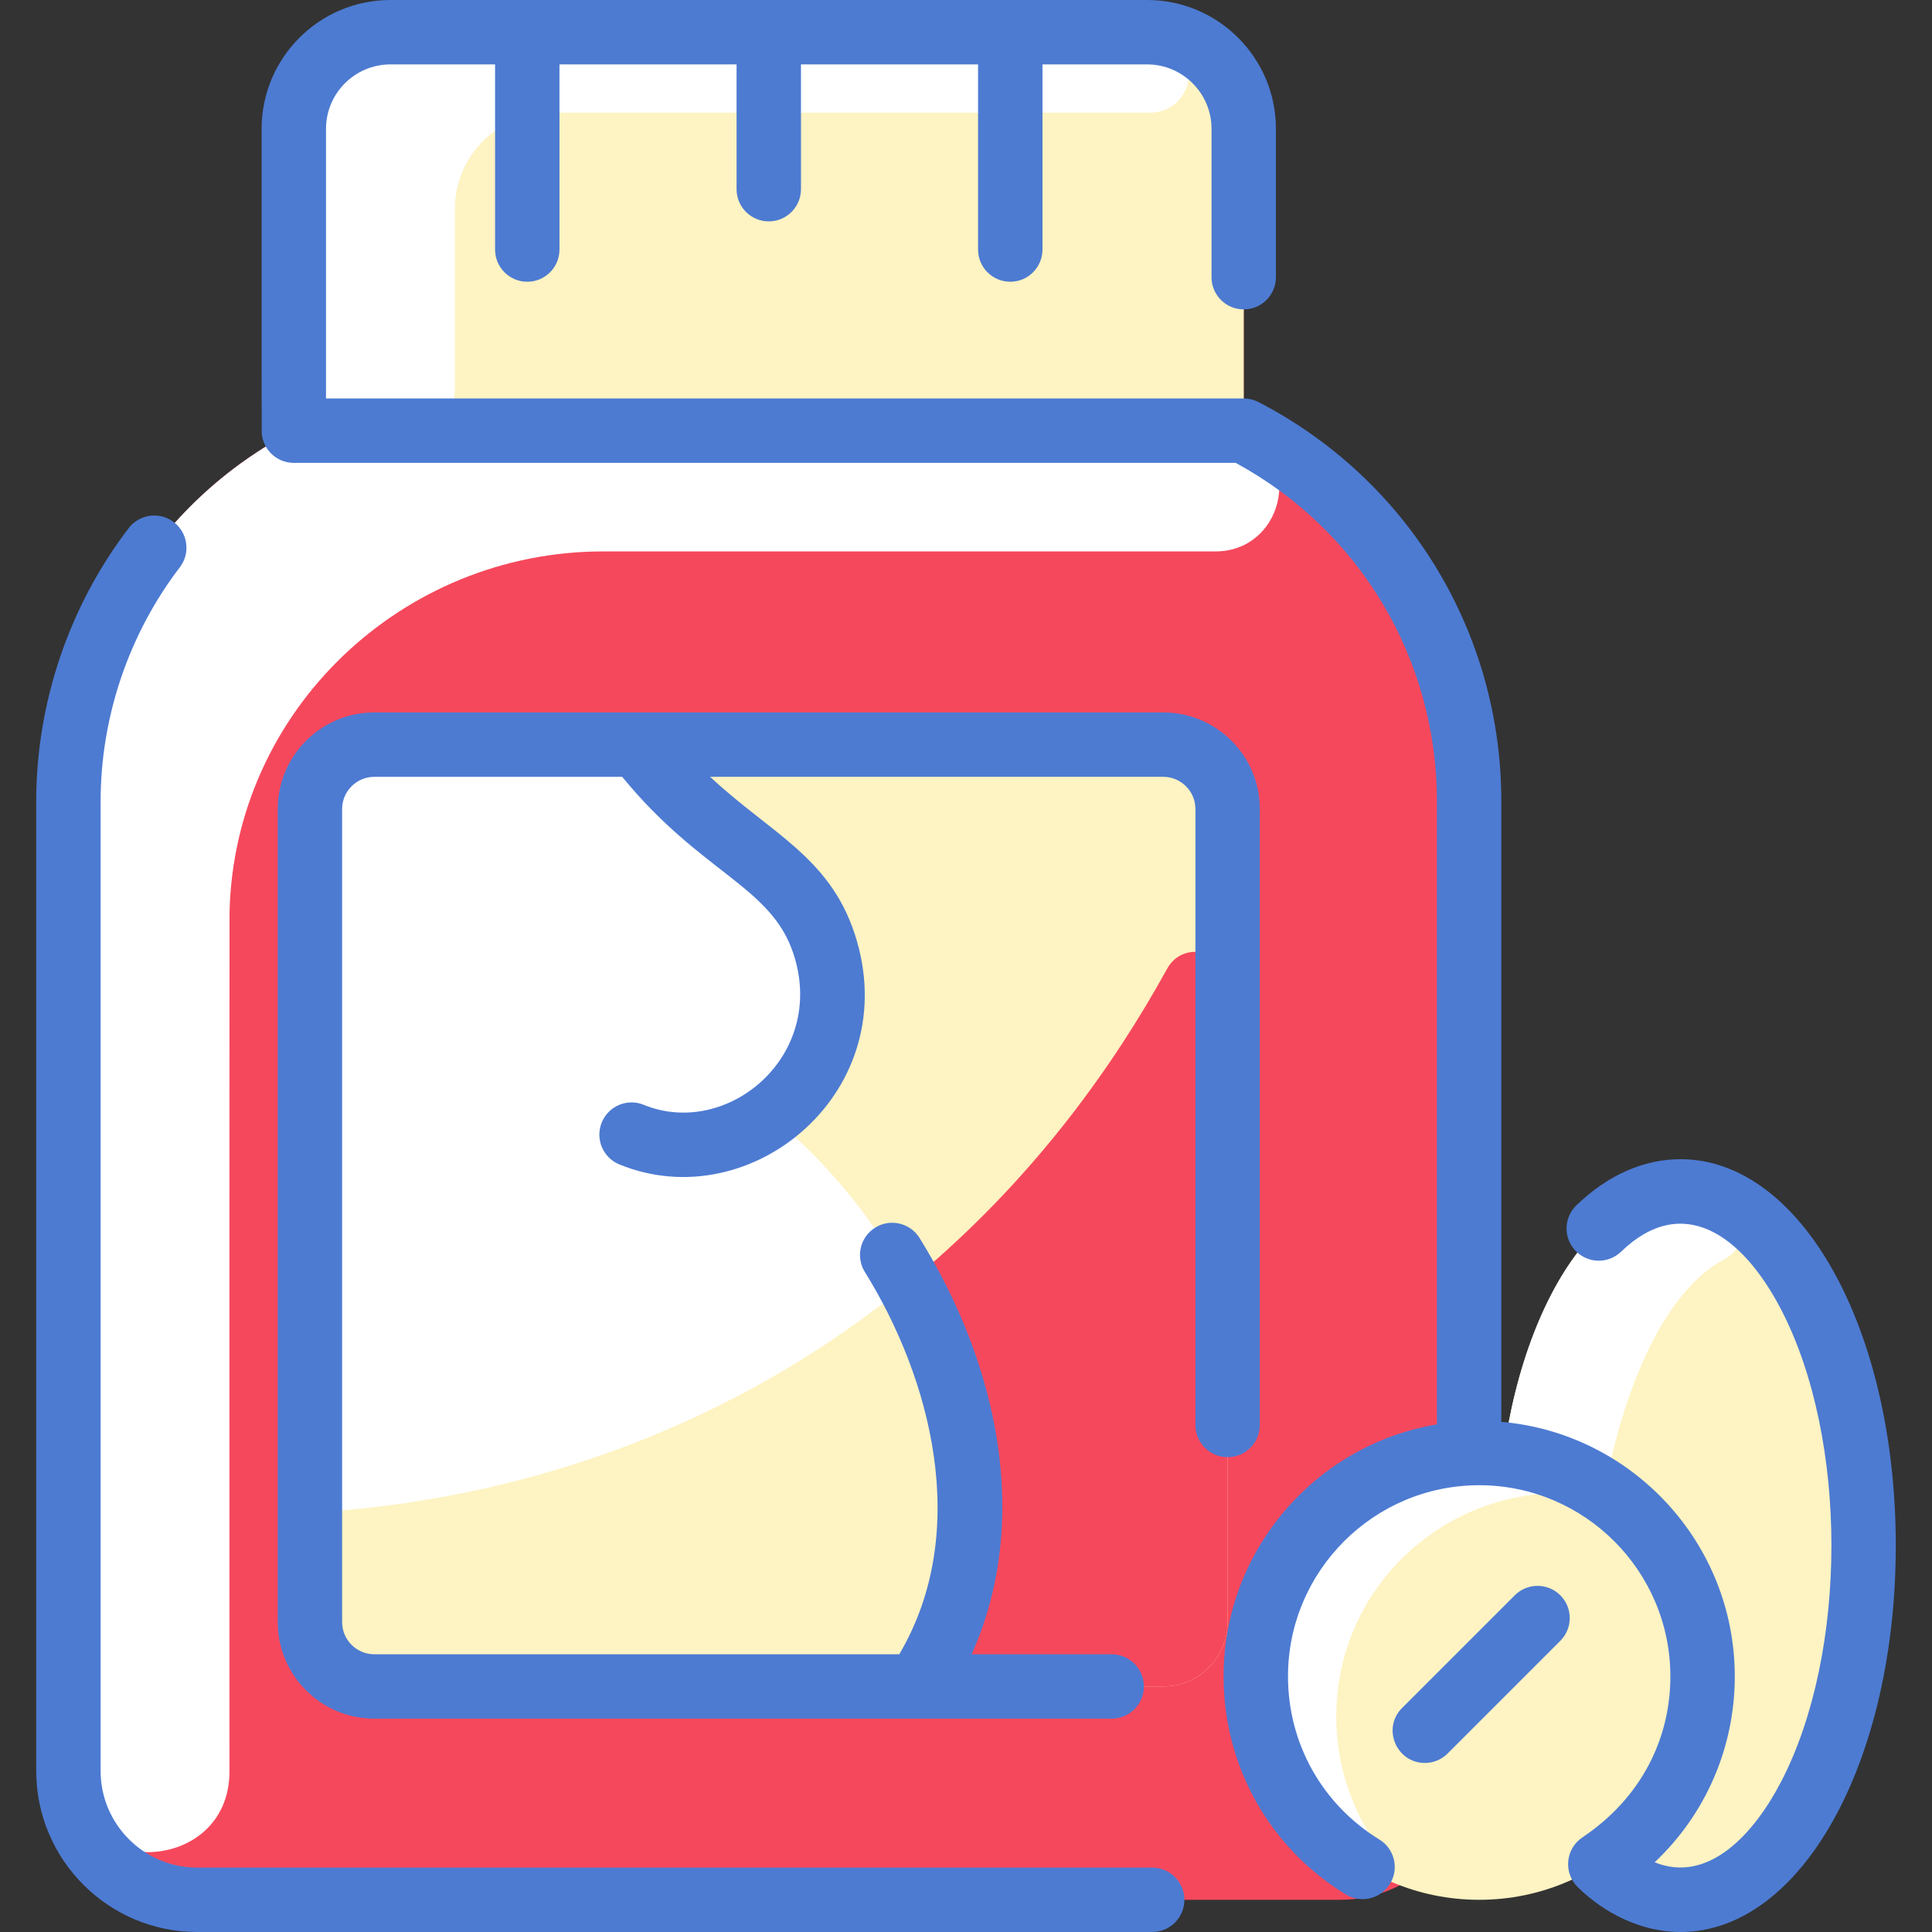 <?xml version="1.0" encoding="UTF-8"?>
<svg xmlns="http://www.w3.org/2000/svg" width="512" height="512" viewBox="0 0 512 512" fill="none">
  <rect x="0" y="0" width="512" height="512" fill="#333333" stroke="none"/>
  <g clip-path="url(#clip0_2680_417)">
    <path d="M329.599 114.133V34.133C329.599 20 318.133 8.533 303.999 8.533H103.466C89.333 8.533 77.866 20 77.866 34.133V114.133C41.173 133.131 18.133 171.008 18.133 212.331V469.333C18.133 488.181 33.418 503.467 52.266 503.467H355.199C374.047 503.467 389.333 488.181 389.333 469.333V212.331C389.333 171.008 366.293 133.131 329.599 114.133Z" fill="#F6485C"></path>
    <path d="M330.052 114.369C345.614 122.511 339.669 146.133 322.105 146.133H159.835C106.465 146.133 62.068 188.396 60.829 241.752C60.8 243.009 60.774 398.885 60.812 469.453C60.827 497.278 18.133 498.686 18.133 469.333V212.33C18.133 171.008 41.173 133.13 77.866 114.133C341.697 114.133 329.352 114.002 330.052 114.369Z" fill="white"></path>
    <path d="M329.601 34.133V114.133H77.867V34.133C77.867 20 89.334 8.533 103.467 8.533H304.001C318.134 8.533 329.601 20 329.601 34.133Z" fill="#FEF3C2"></path>
    <path d="M304.52 29.866H146.134C131.995 29.866 120.534 41.328 120.534 55.467V103.468C120.534 109.358 115.758 114.133 109.868 114.133H77.867V34.133C77.867 19.994 89.329 8.533 103.467 8.533C103.467 8.533 304.903 8.545 305.35 8.568C319.009 9.279 318.197 29.866 304.52 29.866Z" fill="white"></path>
    <path d="M308.266 197.333H99.2C89.77 197.333 82.133 204.971 82.133 214.4V429.867C82.133 439.296 89.77 446.934 99.2 446.934H308.266C317.695 446.934 325.333 439.296 325.333 429.867V214.4C325.333 204.971 317.695 197.333 308.266 197.333Z" fill="#FEF3C2"></path>
    <path d="M325.333 260.791V429.867C325.333 439.293 317.693 446.934 308.266 446.934H243.04C263.272 416.983 259.981 378.845 243.803 345.824C242.111 342.369 243.032 338.206 245.945 335.693C274.734 310.849 295.068 282.575 309.308 256.711C313.573 248.962 325.333 251.946 325.333 260.791Z" fill="#F6485C"></path>
    <path d="M243.039 446.934H99.2C89.77 446.934 82.133 439.296 82.133 429.867V214.4C82.133 204.971 89.77 197.333 99.2 197.333H169.002C190.431 225.355 211.039 227.798 218.378 250.091C223.934 266.838 219.173 284.392 204.159 295.648C248.007 331.232 275.148 399.401 243.039 446.934Z" fill="white"></path>
    <path d="M243.039 446.933H99.2C89.773 446.933 82.133 439.293 82.133 429.867V408.843C82.133 404.413 85.515 400.716 89.929 400.344C141.431 395.996 190.818 378.085 232.695 346.402C237.069 343.092 243.365 344.705 245.631 349.7C260.201 381.798 262.485 418.147 243.039 446.933Z" fill="#FEF3C2"></path>
    <path d="M445.334 503.467C472.138 503.467 493.867 461.441 493.867 409.6C493.867 357.759 472.138 315.733 445.334 315.733C418.53 315.733 396.801 357.759 396.801 409.6C396.801 461.441 418.53 503.467 445.334 503.467Z" fill="#FEF3C2"></path>
    <path d="M456.761 318.353C463.041 321.288 463.321 330.342 457.191 333.58C433.554 346.062 422.401 394.496 422.401 424.533C422.401 443.205 425.222 460.604 430.084 475.225C433.272 484.811 420.249 491.1 414.812 482.586C403.824 465.378 396.801 439.073 396.801 409.6C396.801 357.76 418.529 315.733 445.334 315.733C449.27 315.733 453.097 316.641 456.761 318.353Z" fill="white"></path>
    <path d="M392.001 503.467C424.696 503.467 451.201 476.962 451.201 444.267C451.201 411.572 424.696 385.067 392.001 385.067C359.306 385.067 332.801 411.572 332.801 444.267C332.801 476.962 359.306 503.467 392.001 503.467Z" fill="#FEF3C2"></path>
    <path d="M354.133 454.933C354.133 466.423 357.405 477.148 363.069 486.226C365.57 490.236 360.776 494.793 356.968 491.993C341.6 480.696 331.89 462.156 332.866 441.407C334.648 403.541 371.877 376.352 409.11 387.577C413.605 388.933 412.974 395.519 408.296 395.918C378.818 398.435 354.133 423.076 354.133 454.933Z" fill="white"></path>
    <path d="M305.341 494.933H52.266C38.151 494.933 26.666 483.448 26.666 469.333V212.334C26.666 190.055 34.121 168.037 47.659 150.333C50.522 146.589 49.808 141.234 46.064 138.37C42.322 135.509 36.966 136.222 34.101 139.966C18.3 160.63 9.6 186.332 9.6 212.334V469.333C9.6 492.86 28.74 512 52.266 512H305.341C310.054 512 313.875 508.179 313.875 503.466C313.875 498.754 310.054 494.933 305.341 494.933Z" fill="#4D7BD2"></path>
    <path d="M333.866 377.634V214.4C333.866 200.285 322.381 188.8 308.266 188.8H99.2C85.084 188.8 73.6 200.285 73.6 214.4V429.866C73.6 443.982 85.084 455.466 99.2 455.466H294.605C299.318 455.466 303.139 451.646 303.139 446.933C303.139 442.221 299.318 438.4 294.605 438.4H257.496C273.489 402.73 264.328 361.281 243.691 328.077C241.203 324.073 235.941 322.847 231.939 325.333C227.936 327.822 226.708 333.084 229.195 337.086C246.534 364.982 257.578 405.708 238.32 438.4H99.2C94.495 438.4 90.666 434.572 90.666 429.866V214.4C90.666 209.695 94.495 205.866 99.2 205.866H164.887C185.856 231.496 204.342 234.757 210.271 252.756C219.213 279.914 192.656 301.818 170.604 292.789C166.24 291.002 161.26 293.09 159.473 297.452C157.686 301.813 159.773 306.797 164.135 308.583C199.178 322.935 240.144 288.912 226.48 247.417C219.756 227.009 204.023 220.7 188.201 205.866H308.266C312.971 205.866 316.8 209.695 316.8 214.4V377.634C316.8 382.346 320.62 386.167 325.333 386.167C330.046 386.167 333.866 382.346 333.866 377.634Z" fill="#4D7BD2"></path>
    <path d="M413.501 422.766C410.167 419.435 404.766 419.435 401.432 422.766L371.566 452.633C366.174 458.027 370.066 467.2 377.6 467.2C379.784 467.2 381.968 466.367 383.634 464.701L413.501 434.834C416.833 431.501 416.833 426.099 413.501 422.766Z" fill="#4D7BD2"></path>
    <path d="M445.333 307.2C435.579 307.2 426.045 311.427 417.759 319.424C414.368 322.697 414.272 328.099 417.546 331.49C420.816 334.882 426.22 334.978 429.612 331.703C445.818 316.062 461.69 327.068 472.072 347.147C489.773 381.381 489.769 437.828 472.072 472.055C464.95 485.83 452.812 499.333 438.504 493.524C451.965 480.845 459.733 463.165 459.733 444.267C459.733 408.897 432.475 379.79 397.866 376.803V212.334C397.866 167.639 373.211 127.107 333.524 106.556C332.311 105.929 330.965 105.6 329.599 105.6H86.399V34.133C86.399 24.723 94.056 17.067 103.466 17.067H131.199V66.133C131.199 70.846 135.02 74.667 139.733 74.667C144.445 74.667 148.266 70.846 148.266 66.133V17.067H195.199V50.133C195.199 54.846 199.02 58.667 203.733 58.667C208.445 58.667 212.266 54.846 212.266 50.133V17.067H259.199V66.133C259.199 70.846 263.02 74.667 267.733 74.667C272.445 74.667 276.266 70.846 276.266 66.133V17.067H303.999C313.41 17.067 321.066 24.723 321.066 34.133V73.462C321.066 78.175 324.887 81.996 329.599 81.996C334.312 81.996 338.133 78.175 338.133 73.462V34.133C338.133 15.312 322.821 0 303.999 0H103.466C84.645 0 69.333 15.312 69.333 34.133C69.333 92.813 69.318 112.934 69.359 113.6C69.044 118.594 73.012 122.667 77.866 122.667H327.478C360.423 140.555 380.799 174.723 380.799 212.334V377.475C348.765 382.831 324.266 410.734 324.266 444.266C324.266 468.014 336.365 489.612 356.631 502.041C360.638 504.5 365.897 503.253 368.366 499.228C370.831 495.21 369.572 489.956 365.553 487.492C350.387 478.192 341.333 462.032 341.333 444.267C341.333 416.33 364.062 393.6 391.999 393.6C419.936 393.6 442.666 416.33 442.666 444.267C442.666 460.665 435.052 476.397 419.343 486.938C414.84 489.958 414.26 496.363 418.153 500.142C425.216 507.079 435.015 512 445.333 512C477.333 512 502.399 467.021 502.399 409.6C502.399 352.179 477.333 307.2 445.333 307.2Z" fill="#4D7BD2"></path>
  </g>
  <defs>
    <clipPath id="clip0_2680_417">
      <rect width="512" height="512" fill="white"></rect>
    </clipPath>
  </defs>
</svg>
